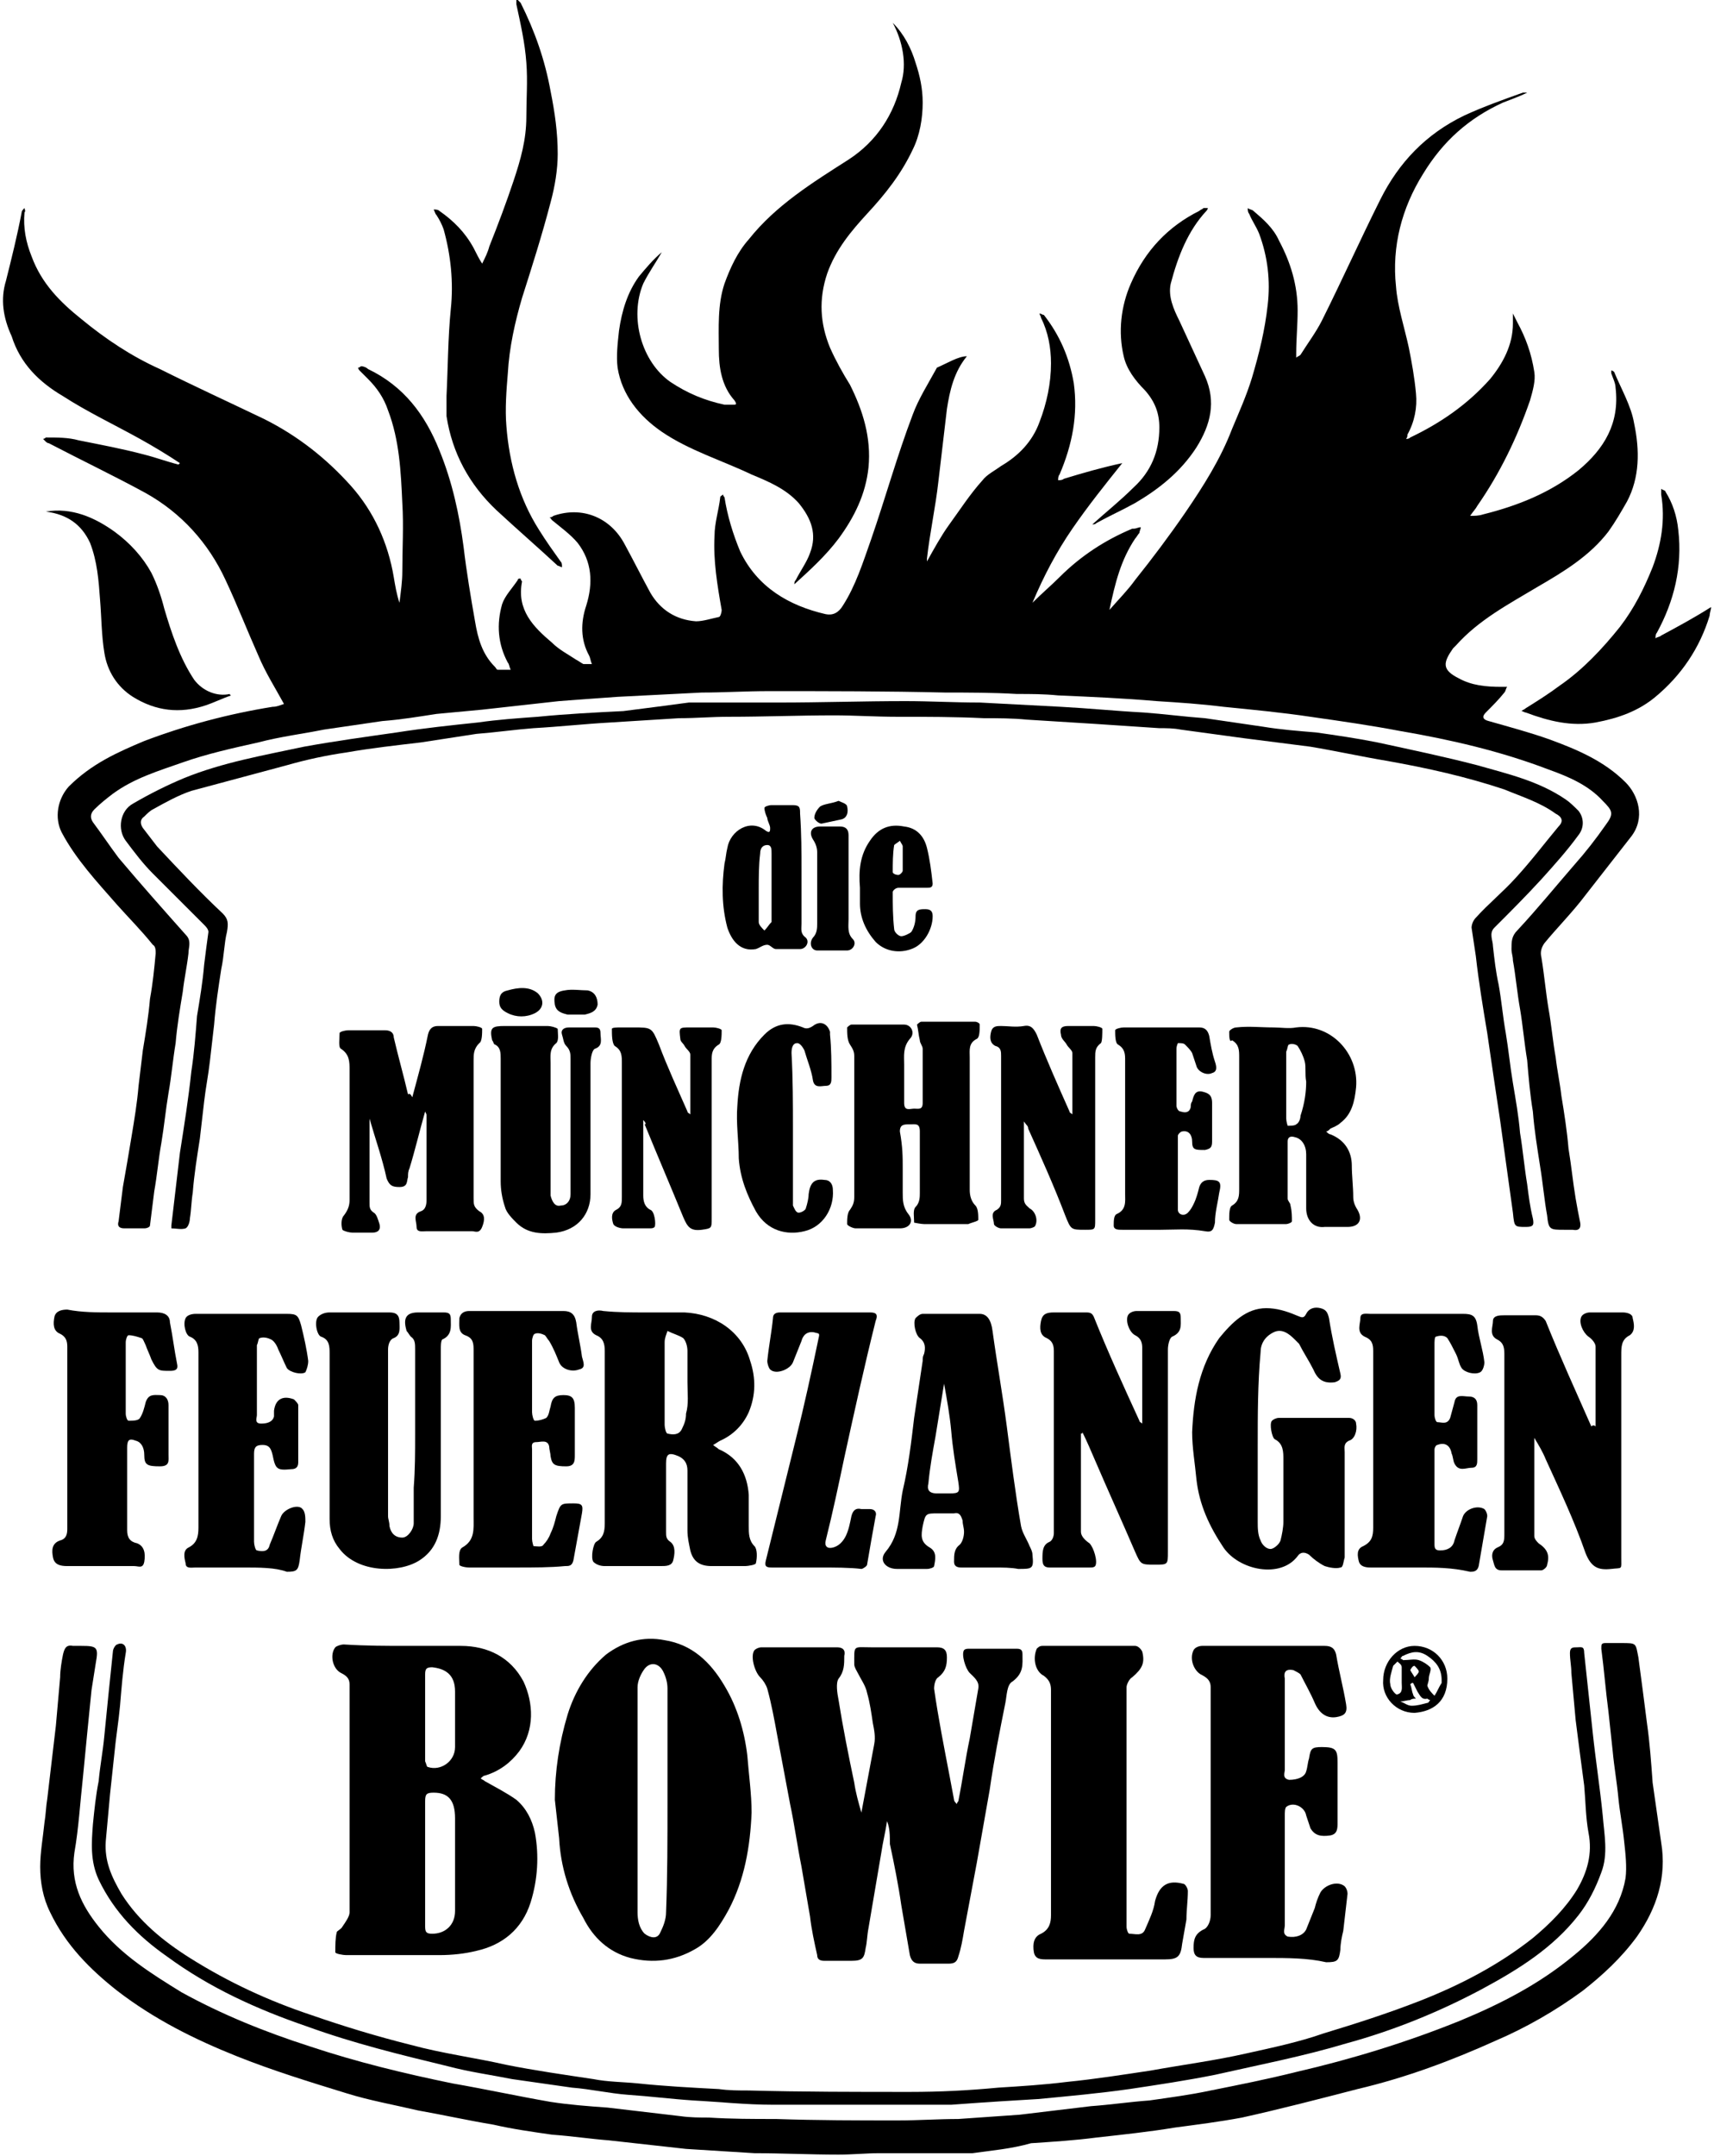 <svg width="692" height="870" xmlns="http://www.w3.org/2000/svg" xmlns:xlink="http://www.w3.org/1999/xlink" xml:space="preserve" overflow="hidden"><defs><clipPath id="clip0"><rect x="244" y="-110" width="692" height="870"/></clipPath></defs><g clip-path="url(#clip0)" transform="translate(-244 110)"><path d="M388.711 143.754C383.536 150.079 381.811 157.555 380.661 165.03 379.511 174.805 378.361 184.58 377.211 194.356 376.061 204.706 373.761 215.056 372.611 225.406 372.611 225.406 372.611 225.981 372.611 226.557 375.486 221.381 378.361 216.206 381.236 212.181 385.836 205.856 389.861 199.531 395.036 193.781 396.761 191.48 400.212 189.755 402.512 188.03 409.412 184.005 415.162 178.255 418.037 170.205 420.912 162.73 422.637 154.679 422.637 146.629 422.637 140.304 421.487 133.979 418.612 128.229 418.612 127.654 418.037 127.079 418.037 126.504 418.612 126.504 419.187 127.079 419.762 127.079 426.087 135.129 430.112 144.329 431.837 154.679 433.562 167.33 431.262 179.405 426.087 191.48 425.512 192.056 425.512 193.206 425.512 193.781 426.087 193.781 427.237 193.781 427.812 193.206 435.288 190.906 443.338 188.605 451.388 186.88 444.488 195.506 437.588 204.131 431.262 213.331 424.937 222.531 419.762 232.307 415.162 243.232 419.187 239.207 422.637 236.332 426.087 232.882 434.712 224.256 444.488 217.931 455.413 213.331 455.413 213.331 455.413 213.331 455.988 213.331 457.138 213.331 457.713 212.756 458.863 212.756 458.863 213.331 458.288 214.481 458.288 215.056 457.713 215.631 457.138 216.781 456.563 217.356 450.813 225.981 448.513 235.182 446.213 246.107 450.238 241.507 453.688 238.057 456.563 234.032 463.463 225.406 470.364 216.206 476.689 207.006 484.164 196.081 491.064 185.155 495.664 173.08 498.539 166.18 501.414 159.855 503.714 152.379 506.59 142.604 508.89 133.404 510.04 123.054 511.19 113.278 510.04 103.503 506.59 94.303 505.44 91.428 503.714 89.128 502.564 86.252 501.989 85.677 501.989 84.527 501.989 83.952 502.564 84.527 503.714 84.527 504.289 85.102 508.315 88.552 512.34 92.003 514.64 97.178 519.24 105.803 522.115 115.003 522.115 125.354 522.115 131.104 521.54 136.854 521.54 142.604 521.54 143.179 521.54 143.754 521.54 144.329 522.115 143.754 522.69 143.754 523.265 143.179 526.14 138.579 529.59 133.979 531.89 129.379 539.941 113.278 547.416 96.603 555.466 80.502 562.941 65.552 573.867 54.052 589.392 46.576 596.867 43.126 604.917 40.251 612.968 37.376 613.543 37.376 613.543 37.376 614.693 37.376 611.243 39.101 607.792 40.251 604.917 41.401 591.117 47.726 580.767 56.927 572.716 70.152 564.091 83.952 560.066 99.478 561.791 115.578 562.366 123.629 565.241 132.254 566.966 140.304 568.116 146.054 569.266 152.379 569.841 158.705 570.416 164.455 569.266 170.205 566.391 175.38 566.391 175.955 566.391 176.53 565.816 177.105 566.391 177.105 566.966 177.105 567.541 176.53 579.617 170.78 590.542 163.305 599.742 152.954 604.917 146.629 608.943 139.154 608.943 130.529 608.943 129.379 608.943 127.654 608.943 126.504 609.518 127.654 610.093 128.804 610.668 129.954 614.118 136.279 616.418 142.604 617.568 150.079 618.143 153.529 616.993 157.555 615.843 161.58 610.668 176.53 603.767 190.906 594.567 204.131 593.992 205.281 592.842 206.431 591.692 208.156 593.417 208.156 595.142 208.156 596.867 207.581 610.668 204.131 623.893 198.956 635.393 189.755 645.744 181.13 652.069 170.78 650.344 156.405 650.344 154.679 649.194 152.379 648.619 150.654 648.619 150.079 648.619 150.079 648.619 149.504 649.194 149.504 649.769 150.079 649.769 150.079 652.644 156.98 656.669 163.88 657.819 170.78 660.119 181.705 660.119 192.631 654.944 202.406 652.644 206.431 650.344 210.456 647.469 214.481 639.993 224.256 629.643 230.582 618.718 236.907 607.217 243.807 595.142 250.132 585.942 260.482 585.367 261.058 585.367 261.058 584.792 261.633 580.767 267.383 580.192 270.258 587.092 273.708 592.267 276.583 598.017 277.158 604.342 277.158 604.917 277.158 606.067 277.158 606.642 277.158 606.067 277.733 606.067 278.883 605.492 279.458 603.192 282.333 600.892 284.633 598.017 287.508 596.292 289.233 596.867 290.383 599.167 290.958 607.217 293.258 615.843 295.559 623.893 298.434 634.818 302.459 645.744 307.059 654.369 315.684 659.544 320.859 662.419 330.06 656.669 337.535 650.344 345.585 644.594 353.06 638.268 361.11 633.093 368.011 626.768 374.336 621.593 380.661 620.443 382.386 619.868 384.111 620.443 386.411 621.593 393.311 622.168 400.212 623.318 407.112 624.468 413.437 625.043 420.337 626.193 426.662 626.768 431.837 627.918 437.013 628.493 442.188 629.643 449.088 630.793 456.563 631.368 463.463 632.518 470.364 633.093 476.689 634.243 483.589 634.818 487.039 635.393 489.914 635.968 492.789 636.543 495.089 635.968 496.814 633.093 496.239 631.943 496.239 630.793 496.239 629.643 496.239 623.893 496.239 623.318 496.239 622.743 490.489 621.593 484.164 621.018 477.264 619.868 470.364 618.718 462.888 617.568 455.988 616.993 448.513 615.843 441.613 615.268 434.712 614.693 427.812 613.543 420.912 612.968 414.012 611.818 407.112 610.668 400.787 610.093 393.886 608.943 387.561 608.943 385.836 608.368 384.686 608.368 382.961 608.368 380.086 608.368 377.786 610.668 375.486 618.718 366.861 626.193 357.66 633.668 349.035 638.268 343.86 642.293 338.685 646.319 332.935 649.769 328.334 649.194 327.184 645.169 323.159 639.418 316.834 631.368 313.384 623.318 310.509 603.767 303.034 583.642 298.434 563.516 294.983 551.441 292.683 539.366 290.958 527.29 289.233 515.79 287.508 503.714 286.358 492.214 285.208 483.014 284.058 474.389 283.483 465.188 282.908 451.963 281.758 438.738 281.183 425.512 280.608 419.762 280.033 414.587 280.033 408.837 280.033 399.061 279.458 389.861 279.458 380.086 279.458 356.51 278.883 332.36 278.883 308.784 278.883 299.584 278.883 290.383 279.458 281.758 279.458 270.258 280.033 259.332 280.608 247.832 281.183 239.782 281.758 231.732 282.333 224.256 282.908 213.906 284.058 203.556 285.208 193.206 286.358 186.88 286.933 181.13 287.508 174.805 288.083 167.33 289.233 160.43 290.383 152.954 290.958 144.904 292.108 137.429 293.258 129.379 294.408 120.753 296.134 111.553 297.284 102.928 299.584 92.578 301.884 82.227 304.184 72.452 307.634 62.677 311.084 52.901 313.959 44.276 320.284 41.976 322.009 39.101 324.309 36.801 326.609 35.076 328.334 35.076 330.06 36.226 331.785 39.676 336.385 43.126 341.56 46.576 346.16 55.777 357.085 64.977 367.436 74.177 377.786 75.902 380.086 74.752 382.386 74.752 384.686 74.177 389.861 73.027 395.036 72.452 400.212 71.302 407.112 70.152 414.012 69.577 420.912 68.427 427.812 67.852 434.712 66.702 441.038 65.552 447.938 64.977 454.263 63.827 461.163 62.677 467.488 62.102 474.389 60.952 480.714 60.377 485.314 59.802 489.914 59.227 494.514 59.227 495.089 58.077 495.664 56.927 495.664 54.052 495.664 51.752 495.664 48.876 495.664 46.576 495.664 46.001 494.514 46.576 492.789 47.151 488.189 47.726 483.589 48.301 478.989 49.451 472.664 50.602 465.763 51.752 458.863 52.901 451.963 54.052 445.063 54.627 438.163 55.202 433.562 55.777 428.387 56.352 423.787 57.502 416.887 58.652 409.987 59.227 403.087 60.377 396.761 60.952 391.011 61.527 384.686 61.527 383.536 61.527 381.811 60.377 381.236 55.777 375.486 50.602 370.311 46.001 365.135 37.951 355.935 29.326 346.735 23.576 335.81 20.701 330.06 21.851 322.584 26.451 317.409 35.651 308.209 46.001 303.609 56.927 299.009 73.602 292.683 90.853 288.083 108.678 285.208 110.403 285.208 111.553 284.633 113.278 284.058 109.828 277.733 105.803 271.408 102.928 264.508 98.328 254.157 94.303 243.807 89.703 234.032 82.802 219.081 71.877 207.006 57.502 198.956 44.851 192.056 31.626 185.73 18.401 178.83 17.826 178.83 17.25 178.255 17.25 178.255 16.675 177.68 16.675 177.68 16.101 177.105 16.675 177.105 17.25 176.53 17.25 176.53 21.851 176.53 26.451 176.53 30.476 177.68 39.101 179.405 48.301 181.13 56.927 183.43 61.527 184.58 66.127 186.305 70.727 187.455 70.727 187.455 71.302 186.88 71.302 186.88 66.127 183.43 60.377 179.98 55.202 177.105 44.851 171.355 33.926 166.18 24.151 159.855 14.375 154.104 6.9 146.629 3.45 135.704 0 128.229-1.15 120.753 1.15 113.278 3.45 104.078 5.75 94.878 7.475 85.677 7.475 85.102 8.05 84.527 8.625 83.952 8.625 84.527 9.2 85.102 8.625 85.677 8.05 92.003 9.2 97.753 11.5 103.503 15.525 114.428 23.001 121.904 31.626 128.804 41.401 136.854 51.752 143.754 63.252 148.929 77.052 155.829 90.853 162.155 105.228 169.055 119.028 175.955 130.529 185.155 140.304 196.081 149.504 206.431 155.254 219.081 157.555 232.882 158.13 236.332 158.705 239.782 159.855 243.232 160.43 238.632 161.005 234.607 161.005 230.582 161.005 221.381 161.58 212.181 161.005 202.981 160.43 190.33 159.855 177.68 155.254 165.605 153.529 160.43 150.654 156.405 147.204 152.954 146.054 151.804 144.904 150.654 143.754 149.504 143.754 149.504 143.179 148.929 143.179 148.354 143.754 148.354 144.329 147.779 144.329 147.779 145.479 147.779 146.629 148.354 147.204 148.929 161.58 155.829 170.205 167.33 175.955 181.705 181.13 194.356 184.005 207.581 185.73 220.806 186.88 230.582 188.605 240.932 190.33 250.707 191.48 257.607 193.206 263.933 198.381 269.108 198.956 269.683 198.956 270.258 199.531 270.258 201.256 270.258 202.981 270.258 204.706 270.258 204.131 269.108 204.131 267.958 203.556 267.383 199.531 259.907 198.956 251.857 201.256 243.807 202.406 240.357 205.281 237.482 207.581 234.032 207.581 233.457 208.156 233.457 208.731 233.457 208.731 234.032 209.306 234.607 209.306 234.607 207.006 246.107 213.906 253.007 221.381 259.332 224.256 262.208 227.707 263.933 231.157 266.233 232.307 266.808 232.882 267.383 234.032 267.958 235.182 267.958 236.332 267.958 237.482 267.958 236.907 266.808 236.907 265.658 236.332 264.508 232.882 258.182 232.882 251.282 235.182 244.382 238.057 235.182 237.482 226.557 231.732 219.081 228.857 215.631 224.831 212.756 221.381 209.881 220.806 209.306 220.806 208.731 220.231 208.731 220.806 208.731 221.381 208.731 221.956 208.156 233.457 204.131 244.957 208.731 250.707 219.656 254.157 225.981 257.607 232.882 261.058 239.207 265.083 246.107 271.408 250.132 279.458 250.707 282.333 250.707 285.783 249.557 288.658 248.982 289.233 248.982 289.808 247.257 289.808 246.107 288.083 236.332 286.358 225.981 286.933 216.206 286.933 211.031 288.658 205.856 289.233 200.681 289.233 200.106 289.808 200.106 290.383 199.531 290.383 200.106 290.958 200.681 290.958 200.681 292.108 208.156 294.408 215.631 297.284 222.531 304.184 236.907 316.834 244.382 331.785 247.832 334.66 248.407 336.96 247.257 338.685 244.382 343.86 236.332 346.735 227.132 350.185 217.356 355.935 200.681 360.535 184.005 366.861 167.33 369.161 161.005 373.186 154.679 376.636 148.354 380.661 146.629 385.261 143.754 388.711 143.754Z" transform="matrix(1.001 0 0 1 245.262 -110)"/><path d="M391.011 868.85C378.361 868.85 366.286 868.85 353.635 868.85 347.885 868.85 342.71 869.425 336.96 869.425 325.459 869.425 313.959 868.85 303.034 868.85 293.833 868.275 284.633 867.7 275.433 867.125 265.083 865.975 254.732 864.825 244.382 863.675 236.907 863.1 229.432 861.95 221.381 861.375 213.331 860.225 205.281 859.075 197.806 857.35 187.455 855.625 177.105 853.325 167.33 851.6 157.555 849.299 147.779 847.574 138.579 844.699 123.629 840.099 108.678 835.499 94.303 829.749 77.052 822.849 60.952 814.798 46.001 803.298 35.076 794.673 25.301 784.898 18.976 771.672 16.101 765.922 14.95 759.597 14.95 753.272 14.95 747.521 16.101 741.196 16.675 735.446 17.25 731.996 17.25 729.121 17.826 725.671 18.976 715.896 20.126 706.12 21.276 696.345 21.851 690.02 22.426 683.12 23.001 676.794 23.001 673.919 23.576 670.469 24.151 667.594 24.726 665.294 25.301 663.569 28.176 664.144 29.326 664.144 30.476 664.144 31.626 664.144 37.951 664.144 38.526 664.719 37.376 671.044 36.801 674.494 36.226 678.52 35.651 681.97 34.501 693.47 33.351 704.97 32.201 717.046 31.051 727.396 30.476 737.746 28.751 747.521 27.026 759.597 31.626 768.797 38.526 777.422 47.726 788.923 59.802 796.398 71.877 803.873 88.552 813.073 105.803 819.974 123.629 825.724 142.604 832.049 161.58 836.649 181.13 840.674 194.356 842.974 207.581 845.849 220.806 848.149 228.282 849.299 235.757 849.874 243.807 850.449 253.582 851.6 263.358 852.75 273.133 853.9 277.158 854.475 281.183 854.475 284.633 854.475 293.833 855.05 302.459 855.05 311.659 855.05 328.334 855.625 345.01 855.625 361.11 855.625 369.161 855.625 377.211 855.05 385.261 855.05 393.886 854.475 401.937 853.9 409.987 853.325 419.762 852.174 428.962 851.024 438.738 849.874 446.788 849.299 454.263 848.149 462.313 847.574 470.364 846.424 478.989 845.274 487.039 843.549 498.539 841.249 510.04 838.949 521.54 836.074 543.966 830.899 566.391 823.999 587.667 815.373 604.342 808.473 619.868 800.423 633.668 788.923 643.444 780.872 652.069 771.097 654.369 757.872 654.944 753.272 654.369 748.097 653.794 742.921 653.219 737.171 652.069 731.421 651.494 725.671 650.919 719.346 649.769 713.021 649.194 706.695 648.619 701.52 648.044 695.77 647.469 690.595 646.319 681.97 645.744 673.919 644.594 665.294 644.594 663.569 644.594 662.994 646.319 662.994 648.619 662.994 650.344 662.994 652.644 662.994 658.969 662.994 658.394 662.994 659.544 668.744 660.694 677.37 661.844 685.995 662.994 695.195 664.144 703.245 664.719 711.295 665.294 719.346 666.444 727.396 667.594 735.446 668.744 743.496 671.044 757.297 667.019 769.947 658.969 781.447 652.644 790.073 645.169 796.973 637.118 803.298 626.193 811.348 614.118 818.249 602.042 823.424 584.217 831.474 565.816 838.374 546.266 842.974 530.74 846.999 515.215 851.024 499.689 854.475 490.489 856.2 481.289 857.35 472.664 858.5 462.313 860.225 451.388 861.375 441.038 862.525 432.412 863.675 423.212 864.25 414.587 864.825 406.537 867.125 399.061 867.7 391.011 868.85 391.011 868.85 391.011 868.85 391.011 868.85Z" transform="matrix(1.001 0 0 1 245.262 -110)"/><path d="M356.51 734.871C355.935 738.896 354.785 743.496 354.21 747.521 352.485 757.872 350.76 767.647 349.035 777.997 348.46 780.872 348.46 783.748 347.885 786.048 347.31 790.073 346.735 791.223 342.135 791.223 338.685 791.223 334.66 791.223 331.21 791.223 329.484 791.223 328.334 790.648 328.334 788.923 327.184 783.748 326.034 778.572 325.459 773.397 324.309 766.497 323.159 760.172 322.009 753.272 320.284 744.646 319.134 736.021 317.409 727.971 315.684 718.771 313.959 709.57 312.234 700.37 311.084 694.045 309.934 687.72 308.209 681.395 307.634 679.67 306.484 677.945 305.334 676.794 303.034 674.494 301.309 668.169 303.034 665.869 303.609 665.294 304.759 664.719 305.909 664.719 316.259 664.719 326.609 664.719 336.385 664.719 338.685 664.719 339.835 665.869 339.26 668.169 339.26 671.619 339.26 674.494 336.96 677.37 335.81 679.095 336.385 683.12 336.96 685.995 338.685 696.92 340.985 708.42 343.285 719.346 343.86 723.371 345.01 727.396 346.16 731.421 347.885 722.221 349.61 713.021 351.335 703.82 351.91 700.945 351.335 698.07 350.76 695.195 350.185 691.17 349.61 687.145 348.46 683.12 347.885 680.245 346.16 677.945 345.01 675.644 344.435 674.494 343.285 672.769 343.285 671.619 343.285 663.569 342.71 664.719 350.185 664.719 358.81 664.719 368.011 664.719 376.636 664.719 379.511 664.719 380.661 665.869 380.661 668.744 380.661 672.194 380.086 674.494 377.211 676.794 376.061 677.37 375.486 679.67 375.486 681.395 377.211 693.47 379.511 704.97 381.811 717.046 382.386 719.921 382.961 723.371 383.536 726.246 383.536 726.821 384.111 727.396 384.686 727.971 384.686 727.396 385.261 726.821 385.261 726.821 386.986 718.196 388.136 709.57 389.861 701.52 391.011 694.62 392.161 688.295 393.311 681.395 393.886 678.52 391.586 676.794 389.861 675.069 388.136 673.344 386.411 667.594 387.561 665.869 388.136 665.294 388.711 665.294 389.861 665.294 396.186 665.294 402.512 665.294 408.837 665.294 410.562 665.294 411.137 665.869 411.137 667.594 411.137 671.619 411.712 675.069 407.112 678.52 404.812 679.67 404.812 684.27 404.237 687.145 401.937 698.645 399.637 710.145 397.911 722.221 396.186 731.996 394.461 741.771 392.736 751.547 391.011 760.747 389.286 769.947 387.561 779.147 386.986 782.598 386.411 786.048 385.261 789.498 384.686 791.798 383.536 792.373 381.236 792.373 377.211 792.373 373.761 792.373 369.736 792.373 367.436 792.373 366.286 791.223 365.711 788.923 364.56 782.023 363.41 775.697 362.26 768.797 361.11 760.747 359.385 752.122 357.66 744.071 357.66 740.621 357.66 737.746 356.51 734.871 356.51 734.871 356.51 734.871 356.51 734.871Z" transform="matrix(1.001 0 0 1 245.262 -110)"/><path d="M358.81 9.2C363.41 13.8 366.286 19.551 368.011 25.301 369.736 30.476 370.886 35.651 370.886 41.401 370.886 47.726 369.736 54.627 366.861 60.377 362.26 70.152 355.935 78.202 348.46 86.252 342.135 93.153 335.81 100.628 332.36 110.403 328.909 120.753 329.484 130.529 333.51 140.304 335.81 145.479 338.685 150.654 341.56 155.254 346.735 165.605 350.185 176.53 349.035 188.605 347.885 199.531 343.285 208.731 336.96 217.356 331.785 224.256 325.459 230.007 319.134 235.757 320.284 235.757 319.709 235.757 319.134 235.757 319.134 235.182 319.134 234.607 319.709 234.032 321.434 230.582 324.309 226.557 325.459 223.106 328.334 215.631 326.034 209.306 320.859 202.981 315.684 197.231 308.784 194.356 301.884 191.48 289.808 185.73 276.583 181.705 265.658 174.23 256.457 167.905 249.557 159.28 247.832 148.354 247.257 143.754 247.832 138.579 248.407 133.404 249.557 125.354 251.857 117.878 256.457 111.553 259.332 108.103 262.208 104.653 265.658 101.778 263.358 105.803 260.482 109.828 258.182 114.428 252.432 128.229 257.607 146.054 269.108 154.104 276.008 158.705 282.908 161.58 290.958 163.305 292.108 163.305 293.258 163.305 294.408 163.305 295.559 163.305 296.134 163.305 294.983 161.58 289.808 155.829 288.658 148.354 288.658 140.879 288.658 132.254 288.083 123.054 290.958 114.428 293.258 108.103 296.134 101.778 300.734 96.603 311.659 82.802 326.609 73.602 340.985 64.402 352.485 56.927 359.385 46.001 362.26 33.351 364.56 25.876 362.835 16.675 358.81 9.2Z" transform="matrix(1.001 0 0 1 245.262 -110)"/><path d="M162.73 664.144C170.205 664.144 177.68 664.144 184.58 664.144 195.506 664.144 204.706 668.744 209.881 678.52 213.906 687.145 214.481 698.07 208.156 706.695 204.706 711.295 200.106 714.746 194.356 716.471 193.781 716.471 193.206 717.046 192.631 717.621 193.206 718.196 193.781 718.196 194.356 718.771 198.381 721.071 202.981 723.371 207.006 726.246 211.031 729.696 213.331 734.296 214.481 739.471 216.206 748.672 215.631 758.447 212.756 767.647 209.306 778.572 201.256 784.898 190.906 787.198 186.305 788.348 181.13 788.923 175.955 788.923 163.305 788.923 151.229 788.923 138.579 788.923 136.854 788.923 133.979 788.348 133.979 787.773 133.979 784.898 133.979 782.023 134.554 779.722 134.554 779.147 136.279 778.572 136.854 777.422 138.004 775.697 139.729 773.397 139.729 771.672 139.729 741.196 139.729 710.145 139.729 679.67 139.729 677.37 138.579 676.219 136.279 675.069 132.829 673.344 131.679 667.594 133.979 664.719 134.554 664.144 136.279 663.569 137.429 663.569 146.629 664.144 154.679 664.144 162.73 664.144ZM170.205 751.547C170.205 760.172 170.205 768.797 170.205 777.422 170.205 779.722 170.78 780.297 173.08 780.297 178.255 780.297 182.28 776.847 182.28 771.097 182.28 758.447 182.28 746.372 182.28 733.721 182.28 726.246 179.405 723.371 173.655 723.371 170.78 723.371 170.205 723.946 170.205 726.821 170.205 734.871 170.205 742.921 170.205 751.547ZM170.205 692.895C170.205 698.645 170.205 704.395 170.205 710.145 170.205 710.145 170.205 710.72 170.205 710.72 170.78 711.87 170.78 713.021 171.355 713.021 176.53 714.746 182.28 710.72 182.28 704.97 182.28 697.495 182.28 690.02 182.28 682.545 182.28 675.644 178.255 673.344 173.08 672.769 170.78 672.769 170.205 673.344 170.205 675.644 170.205 681.395 170.205 687.145 170.205 692.895Z" transform="matrix(1.001 0 0 1 245.262 -110)"/><path d="M222.531 726.246C222.531 714.746 224.256 703.245 227.707 691.745 230.582 682.545 235.757 673.919 243.232 667.594 250.132 662.419 258.182 660.119 266.808 661.844 277.733 663.569 285.208 670.469 290.958 680.245 296.134 688.87 299.009 698.645 300.159 708.42 300.734 715.896 301.884 723.946 301.884 731.421 301.309 745.221 299.009 758.447 292.683 770.522 289.233 776.847 285.208 783.173 278.883 786.623 270.833 791.223 262.208 792.373 253.007 790.073 244.382 787.773 238.057 782.023 234.032 773.972 228.282 764.197 224.831 753.272 224.256 741.771 223.681 736.596 223.106 731.421 222.531 726.246ZM267.958 726.821C267.958 711.87 267.958 696.345 267.958 681.395 267.958 679.095 267.383 676.794 266.233 674.494 264.508 671.044 261.058 670.469 258.757 673.344 257.032 675.644 255.882 678.52 255.882 680.82 255.882 711.295 255.882 741.196 255.882 771.672 255.882 774.547 256.457 777.997 258.757 780.297 261.058 782.023 263.933 782.598 265.083 779.722 266.233 777.422 267.383 774.547 267.383 771.672 267.958 757.297 267.958 741.771 267.958 726.821Z" transform="matrix(1.001 0 0 1 245.262 -110)"/><path d="M276.583 283.483C288.658 283.483 300.734 283.483 312.809 283.483 330.06 283.483 346.735 282.908 363.985 282.908 373.761 282.908 383.536 283.483 393.886 283.483 404.812 284.058 415.737 284.633 426.662 285.208 437.588 285.783 449.088 286.933 460.013 287.508 468.063 288.083 476.689 289.233 484.739 289.808 492.789 290.958 500.264 292.108 508.315 293.258 515.215 294.408 522.69 294.983 529.59 295.559 537.64 296.709 545.691 297.859 554.316 299.584 567.541 302.459 581.342 305.334 594.567 308.784 606.642 312.234 619.293 315.109 630.218 322.584 631.943 323.734 633.668 325.459 635.393 327.184 637.693 330.06 637.693 334.085 635.393 336.96 630.793 343.285 625.618 349.035 620.443 354.785 614.118 361.685 607.792 368.011 601.467 374.336 599.167 376.636 600.892 379.511 600.892 381.811 601.467 386.986 602.042 392.161 603.192 397.336 604.342 403.662 604.917 410.562 606.067 416.887 607.217 423.787 607.792 430.112 608.943 437.013 610.093 443.913 611.243 450.238 611.818 457.138 612.968 464.038 613.543 470.939 614.693 477.839 615.268 482.439 615.843 487.039 616.993 491.639 617.568 494.514 616.993 495.089 614.118 495.089 609.518 495.089 609.518 495.089 608.943 489.339 607.217 476.689 605.492 464.613 603.767 451.963 602.042 440.463 600.317 428.962 598.592 416.887 596.867 406.537 595.142 396.186 593.992 385.836 593.417 381.811 592.842 378.361 592.267 374.336 592.267 373.186 592.842 371.461 593.992 370.311 599.167 364.56 604.917 359.96 610.093 354.21 616.418 347.31 621.593 340.41 627.343 333.51 629.643 331.21 628.493 329.484 626.193 328.334 619.868 323.734 612.393 321.434 605.492 318.559 589.967 313.384 574.442 309.934 558.341 307.059 547.991 305.334 537.64 303.034 527.29 301.309 518.09 300.159 509.465 299.009 500.264 297.859 491.639 296.709 483.589 295.559 474.964 294.408 472.089 293.833 469.214 293.833 466.338 293.833 457.713 293.258 449.088 292.683 440.463 292.108 431.262 291.533 422.062 290.958 412.862 290.383 407.112 289.808 401.362 289.808 395.611 289.808 384.111 289.233 372.036 289.233 360.535 289.233 351.91 289.233 343.285 288.658 335.235 288.658 320.859 288.658 307.059 289.233 292.683 289.233 285.783 289.233 279.458 289.808 272.558 289.808 263.358 290.383 254.157 290.958 244.957 291.533 234.607 292.108 224.256 293.258 213.906 293.833 206.431 294.408 198.381 295.559 190.906 296.134 183.43 297.284 175.955 298.434 168.48 299.584 158.705 300.734 148.354 301.884 138.579 303.609 130.529 304.759 122.479 306.484 114.428 308.784 101.778 312.234 88.552 315.684 75.902 319.134 70.727 320.859 65.552 323.734 60.377 326.609 59.227 327.184 58.077 328.334 56.927 329.484 55.202 330.635 55.202 332.36 56.352 334.085 58.077 336.385 60.377 339.26 62.102 341.56 70.727 350.76 79.352 359.96 88.552 368.586 90.853 370.886 90.853 372.611 90.278 376.061 89.128 380.661 89.128 385.836 87.978 391.011 86.828 398.486 85.677 405.962 85.102 413.437 84.527 418.612 83.952 423.212 83.377 428.387 82.802 433.562 81.652 439.313 81.077 444.488 80.502 449.663 79.927 454.263 79.352 459.438 78.202 466.913 77.052 473.814 76.477 481.289 75.902 484.739 75.902 488.189 75.327 491.639 75.327 492.789 74.752 495.089 73.602 495.664 71.877 496.239 69.577 495.664 67.852 495.664 67.852 495.664 67.852 495.089 67.852 494.514 69.002 484.739 70.152 474.964 71.302 465.188 73.027 454.263 74.752 443.338 75.902 432.412 77.052 424.937 77.627 417.462 78.202 409.987 79.352 403.087 80.502 396.186 81.077 389.286 81.652 384.686 82.227 380.086 82.802 376.061 82.802 374.911 81.652 373.761 81.077 373.186 74.177 366.286 67.277 359.385 60.377 352.485 56.352 348.46 52.901 343.86 49.451 339.26 46.001 334.66 47.151 327.184 52.327 324.309 59.227 320.284 66.127 316.834 73.027 313.959 88.552 307.634 105.228 304.759 121.328 301.309 133.979 299.009 146.629 297.284 158.705 295.559 169.63 293.833 180.555 292.683 191.48 291.533 199.531 290.383 207.581 289.808 215.631 289.233 227.132 288.083 238.632 287.508 250.132 286.933 259.332 285.783 267.958 284.633 276.583 283.483 276.583 284.058 276.583 284.058 276.583 283.483Z" transform="matrix(1.001 0 0 1 245.262 -110)"/><path d="M509.465 790.073C500.839 790.073 492.789 790.073 484.164 790.073 481.289 790.073 480.139 788.923 480.139 786.048 480.139 782.598 480.714 780.297 484.164 778.572 485.889 777.997 487.039 775.122 487.039 772.822 487.039 742.346 487.039 711.295 487.039 680.82 487.039 677.945 485.314 676.794 483.014 675.644 480.139 673.919 478.414 669.319 480.139 665.869 480.714 664.719 482.439 664.144 483.589 664.144 493.364 664.144 503.714 664.144 513.49 664.144 519.815 664.144 526.715 664.144 533.04 664.144 535.915 664.144 537.065 665.294 537.64 667.594 538.79 674.494 540.516 680.82 541.666 687.72 542.241 691.17 541.091 692.32 537.64 692.895 533.615 693.47 530.74 691.17 529.015 687.145 527.29 683.12 524.99 679.095 523.265 675.644 522.69 675.069 521.54 674.494 520.39 673.919 517.515 673.344 516.365 674.494 516.94 677.37 516.94 689.445 516.94 702.095 516.94 714.171 516.94 715.321 515.79 717.621 518.665 718.196 522.115 718.196 524.99 717.046 525.565 714.746 526.14 713.021 526.14 711.295 526.715 709.57 527.29 705.545 527.865 704.97 531.89 704.97 537.64 704.97 538.215 706.12 538.215 711.295 538.215 719.346 538.215 727.396 538.215 735.446 538.215 737.746 538.215 740.046 535.34 740.621 531.315 741.196 529.015 740.621 527.29 737.746 526.715 736.021 526.14 734.296 525.565 732.571 524.99 729.121 520.39 726.821 517.515 729.121 516.94 729.696 516.94 731.421 516.94 732.571 516.94 745.796 516.94 758.447 516.94 771.672 516.94 773.397 516.94 775.122 516.94 776.847 516.94 778.572 515.79 780.297 518.09 781.447 521.54 782.023 524.415 780.872 525.565 778.572 526.715 775.697 527.865 772.822 529.015 769.947 529.59 767.647 530.165 765.922 531.315 763.622 533.04 760.747 537.64 759.022 540.516 760.747 541.666 761.322 542.241 763.047 542.241 764.197 541.666 769.372 541.091 773.972 540.516 779.147 539.941 781.447 539.366 784.323 539.366 786.623 538.79 791.223 538.215 791.798 533.615 791.798 526.14 790.073 518.09 790.073 509.465 790.073Z" transform="matrix(1.001 0 0 1 245.262 -110)"/><path d="M258.757 529.59C263.933 529.59 269.108 529.59 274.858 529.59 286.933 530.165 297.859 537.065 301.309 549.141 303.609 556.041 303.609 562.941 300.734 569.841 298.434 575.017 294.408 579.042 289.233 581.342 288.083 581.917 287.508 582.492 286.358 583.067 286.933 583.642 288.083 584.217 288.658 584.792 296.709 588.242 300.159 595.142 300.734 603.192 300.734 607.217 300.734 611.818 300.734 615.843 300.734 618.718 300.734 621.593 303.034 623.893 304.184 625.043 304.184 628.493 303.609 630.793 303.609 631.368 300.734 631.943 299.009 631.943 294.408 631.943 289.808 631.943 285.783 631.943 281.183 631.943 278.308 630.218 277.158 625.618 276.583 622.743 276.008 620.443 276.008 617.568 276.008 609.518 276.008 601.467 276.008 593.417 276.008 590.542 274.858 588.817 272.558 587.667 268.533 585.942 267.383 586.517 267.383 590.542 267.383 599.742 267.383 608.943 267.383 618.143 267.383 619.868 267.383 621.018 269.108 622.168 271.408 623.893 270.833 627.343 270.258 629.643 269.683 631.943 267.383 631.943 265.083 631.943 257.607 631.943 250.132 631.943 242.657 631.943 240.932 631.943 239.207 631.368 238.057 630.218 236.907 628.493 238.057 622.743 239.207 622.168 242.082 620.443 242.657 618.143 242.657 614.693 242.657 591.692 242.657 568.116 242.657 545.116 242.657 542.241 242.082 539.941 239.207 538.79 235.757 537.065 237.482 534.19 237.482 531.315 237.482 529.015 239.782 528.44 242.082 529.015 247.832 529.59 253.582 529.59 258.757 529.59ZM276.008 557.766C276.008 553.741 276.008 549.141 276.008 545.116 276.008 543.391 275.433 541.091 274.283 539.941 272.558 538.79 270.258 538.215 267.958 537.065 267.383 538.79 266.808 539.941 266.808 541.666 266.808 552.591 266.808 564.091 266.808 575.017 266.808 576.167 267.383 578.467 267.958 578.467 270.258 579.042 272.558 579.042 273.708 576.742 274.858 574.442 275.433 572.716 275.433 570.416 276.583 566.391 276.008 562.366 276.008 557.766Z" transform="matrix(1.001 0 0 1 245.262 -110)"/><path d="M382.386 849.299C361.685 849.299 335.81 849.299 310.509 849.299 299.584 849.299 289.233 848.149 278.308 847.574 269.683 846.999 260.482 845.849 251.857 845.274 244.382 844.699 236.907 842.974 229.432 842.399 221.381 841.249 213.331 840.099 205.281 838.949 196.656 837.224 188.03 836.074 179.405 833.774 160.43 829.174 141.454 824.574 122.479 817.674 102.353 810.773 83.377 802.148 66.127 789.498 54.627 781.447 44.851 771.672 38.526 758.447 35.076 750.972 35.651 743.496 36.226 736.021 36.801 730.271 37.376 724.521 38.526 718.771 39.101 712.445 40.251 706.695 40.826 700.37 41.401 694.62 41.976 688.87 42.551 683.12 43.126 677.37 43.701 672.194 44.276 666.444 44.276 665.294 45.426 663.569 46.001 663.569 48.301 662.419 50.026 664.144 49.451 667.019 48.301 673.919 47.726 681.395 47.151 688.295 46.576 694.62 45.426 701.52 44.851 707.845 44.276 713.021 43.701 718.771 43.126 723.946 42.551 730.271 41.976 736.596 41.401 742.921 40.826 750.972 43.701 757.297 47.726 764.197 54.627 775.122 64.402 783.173 75.327 790.073 90.853 799.848 106.953 807.323 124.204 813.073 137.429 817.674 150.654 821.699 164.455 825.149 177.105 828.599 190.33 830.324 202.981 833.199 214.481 835.499 226.557 837.224 238.057 838.949 243.807 840.099 250.132 840.099 255.882 840.674 266.808 841.824 277.733 842.399 288.658 842.974 292.683 843.549 296.709 843.549 300.734 843.549 322.584 844.124 343.86 844.124 365.711 844.124 377.786 844.124 389.286 843.549 401.362 842.399 410.562 841.824 419.762 841.249 428.962 840.099 440.463 838.949 451.388 837.224 462.888 835.499 475.539 833.199 488.764 831.474 501.414 828.599 511.765 826.299 522.69 823.999 532.465 820.549 545.691 816.523 558.341 812.498 571.566 807.323 587.667 800.998 603.192 792.948 616.993 782.023 623.893 776.272 630.218 769.947 634.818 762.472 638.843 755.572 641.143 748.097 639.418 739.471 638.268 733.146 638.268 726.821 637.693 720.496 636.543 711.87 635.393 703.245 634.243 694.045 633.668 687.72 633.093 681.395 632.518 675.069 632.518 672.194 631.943 669.894 631.943 667.019 631.943 664.719 633.093 664.719 634.818 664.719 636.543 664.719 637.693 664.144 637.693 667.019 638.843 677.945 639.993 688.295 641.143 699.22 642.293 710.145 644.019 721.071 645.169 732.571 645.744 740.046 647.469 748.097 644.594 755.572 642.293 761.897 639.418 767.647 635.393 772.822 625.043 786.048 611.243 794.673 596.292 802.723 579.042 811.923 560.641 819.399 541.666 824.574 524.415 829.749 506.59 833.199 488.764 837.224 477.264 839.524 465.763 841.249 454.263 842.974 442.188 844.699 429.537 845.849 417.462 846.999 407.687 847.574 397.911 848.149 382.386 849.299Z" transform="matrix(1.001 0 0 1 245.262 -110)"/><path d="M422.637 726.246C422.637 711.295 422.637 696.345 422.637 681.97 422.637 679.67 422.062 677.945 419.762 676.219 416.312 674.494 415.162 669.319 416.887 665.294 417.462 664.719 418.037 664.144 419.187 664.144 431.837 664.144 444.488 664.144 456.563 664.144 457.713 664.144 458.863 665.294 459.438 666.444 460.588 671.044 459.438 673.344 455.413 676.794 454.263 677.37 453.113 679.67 453.113 680.82 453.113 713.021 453.113 745.221 453.113 777.422 453.113 778.572 453.688 780.297 454.263 780.297 456.563 780.297 459.438 781.447 460.588 778.572 462.313 774.547 464.038 771.097 464.613 767.072 466.338 760.747 469.789 758.447 476.114 760.172 476.689 760.172 477.839 761.897 477.839 763.047 477.839 767.072 477.264 770.522 477.264 774.547 476.689 777.997 476.114 780.872 475.539 784.323 474.964 789.498 473.814 790.648 468.638 790.648 452.538 790.648 437.013 790.648 420.912 790.648 418.612 790.648 416.312 790.648 415.737 787.773 415.162 784.323 415.737 781.447 418.612 780.297 422.062 778.572 422.637 775.697 422.637 772.822 422.637 756.722 422.637 741.196 422.637 726.246Z" transform="matrix(1.001 0 0 1 245.262 -110)"/><path d="M506.015 583.642C506.015 593.992 506.015 603.767 506.015 614.118 506.015 616.418 506.015 619.293 507.165 621.593 507.74 623.318 509.465 625.043 511.19 625.043 512.34 625.043 514.64 623.318 515.215 621.593 515.79 619.293 516.365 616.418 516.365 614.118 516.365 605.492 516.365 597.442 516.365 588.817 516.365 585.942 516.365 582.492 512.915 580.767 511.765 580.192 510.615 574.442 511.765 573.292 512.34 572.716 513.49 572.141 514.64 572.141 523.84 572.141 533.615 572.141 542.816 572.141 544.541 572.141 545.691 573.292 545.691 574.442 546.266 577.317 545.116 580.767 542.816 581.342 540.516 582.492 541.091 584.217 541.091 585.942 541.091 599.167 541.091 612.968 541.091 626.193 541.091 626.768 541.091 627.918 541.091 628.493 540.516 630.218 540.516 632.518 539.366 632.518 537.64 633.093 534.765 632.518 533.04 631.943 530.74 630.793 528.44 629.068 526.715 627.343 524.99 626.193 523.265 626.193 522.115 627.918 515.215 637.118 498.539 633.668 492.214 624.468 486.464 615.843 482.439 607.217 481.289 596.867 480.714 590.542 479.564 584.217 479.564 577.892 480.139 564.666 482.439 551.441 490.489 539.941 495.664 533.615 501.414 527.865 509.465 527.865 513.49 527.865 517.515 529.015 521.54 530.74 523.265 531.315 524.415 532.465 525.565 530.165 526.715 527.865 529.015 527.29 531.315 527.865 533.615 528.44 534.19 529.59 534.765 531.89 535.915 539.366 537.64 546.841 539.366 554.316 539.941 556.616 538.79 557.191 537.065 557.766 532.465 558.341 530.165 556.616 528.44 552.591 526.715 549.141 524.415 545.691 522.69 542.241 522.115 541.666 521.54 541.091 520.965 540.516 518.665 538.215 515.79 535.915 512.34 537.64 508.89 539.366 507.165 542.241 507.165 545.691 506.015 558.341 506.015 570.991 506.015 583.642 505.44 583.642 505.44 583.642 506.015 583.642Z" transform="matrix(1.001 0 0 1 245.262 -110)"/><path d="M178.83 159.855C179.405 148.354 179.405 136.279 180.555 124.779 181.705 113.853 180.555 102.928 177.68 92.578 177.105 90.853 175.955 88.552 174.805 86.828 174.23 86.252 174.23 85.677 173.655 84.527 174.23 84.527 175.38 84.527 175.955 85.102 181.705 89.128 186.305 93.728 189.755 100.053 190.906 102.353 192.056 104.653 193.206 106.378 194.356 104.078 195.506 101.778 196.081 99.478 199.531 90.853 202.981 81.652 205.856 73.027 208.731 64.402 211.031 56.352 211.031 47.151 211.031 39.676 211.606 32.776 211.031 25.301 210.456 17.25 208.731 9.775 207.006 1.725 207.006 1.15 207.006 2.96855e-14 207.006-0.575 207.581 2.95258e-14 208.156 0.575 208.731 1.15 214.481 12.65 218.506 24.151 220.806 36.801 222.531 45.426 223.681 53.477 223.681 62.102 223.681 68.427 222.531 75.327 220.806 81.652 217.356 94.878 213.331 107.528 209.306 120.178 206.431 129.954 204.131 140.304 203.556 150.654 202.981 157.555 202.406 165.03 202.981 171.93 204.131 186.88 208.156 201.256 216.206 213.906 219.081 218.506 221.956 222.531 224.831 226.557 225.406 227.132 225.406 227.707 225.406 228.857 224.831 228.857 224.256 228.282 223.681 228.282 215.631 220.806 207.006 213.331 198.956 205.856 188.03 195.506 181.13 182.855 178.83 167.905 178.83 165.605 178.83 162.73 178.83 159.855Z" transform="matrix(1.001 0 0 1 245.262 -110)"/><path d="M642.293 575.592C642.293 564.666 642.293 553.741 642.293 543.391 642.293 542.241 641.143 540.516 639.418 539.366 637.118 537.64 635.393 533.615 636.543 531.315 637.118 530.165 638.843 529.59 639.993 529.59 644.594 529.59 648.619 529.59 653.219 529.59 654.944 529.59 657.244 530.165 657.244 531.89 657.819 534.19 658.394 537.065 656.094 538.79 652.644 540.516 652.644 543.391 652.644 546.841 652.644 573.867 652.644 601.467 652.644 628.493 652.644 633.668 653.219 632.518 648.619 633.093 643.444 633.668 640.568 632.518 638.268 626.768 633.668 613.543 627.918 601.467 622.168 588.817 621.018 585.942 619.293 583.067 617.568 580.192 617.568 593.417 617.568 606.642 617.568 619.868 617.568 621.018 618.718 622.168 619.293 622.743 622.743 625.043 623.893 627.343 622.743 631.368 622.743 632.518 621.018 633.668 620.443 633.668 615.268 633.668 609.518 633.668 604.342 633.668 601.467 633.668 601.467 631.368 600.892 629.643 600.317 627.918 600.317 625.618 602.617 624.468 605.492 623.318 605.492 621.593 605.492 618.718 605.492 594.567 605.492 570.416 605.492 546.266 605.492 543.391 604.917 541.666 602.617 540.516 599.167 538.79 600.892 535.34 600.892 533.04 600.892 530.74 603.767 530.74 605.492 530.74 609.518 530.74 614.118 530.74 618.143 530.74 619.868 530.74 621.018 531.315 622.168 533.04 627.918 547.416 634.243 561.216 640.568 575.592 641.143 575.017 641.718 575.017 642.293 575.592Z" transform="matrix(1.001 0 0 1 245.262 -110)"/><path d="M434.712 578.467C434.712 591.692 434.712 604.917 434.712 618.143 434.712 619.868 436.438 621.593 438.163 622.743 439.888 624.468 441.613 630.218 440.463 631.943 439.888 632.518 439.313 632.518 438.163 632.518 432.987 632.518 427.812 632.518 422.062 632.518 419.762 632.518 419.187 631.368 419.187 629.068 419.187 626.193 419.187 623.318 422.062 622.168 423.212 621.593 423.787 619.868 423.787 618.718 423.787 593.992 423.787 569.841 423.787 545.116 423.787 542.816 423.212 541.091 420.912 539.941 418.037 538.79 418.037 535.915 418.612 533.04 419.187 530.165 420.912 529.59 423.787 529.59 428.387 529.59 432.987 529.59 437.013 529.59 438.738 529.59 439.313 530.165 439.888 531.315 445.638 545.691 451.963 559.491 458.288 573.292 458.288 573.867 458.863 573.867 459.438 574.442 459.438 568.116 459.438 562.366 459.438 556.616 459.438 552.591 459.438 547.991 459.438 543.966 459.438 541.666 458.863 539.941 456.563 538.79 454.263 537.64 452.538 533.04 453.688 530.74 454.263 529.59 455.988 529.015 457.138 529.015 462.313 529.015 466.913 529.015 472.089 529.015 474.389 529.015 474.964 529.59 474.964 531.89 474.964 534.765 475.539 537.64 471.514 539.366 470.364 539.941 469.789 542.816 469.789 544.541 469.789 571.566 469.789 599.167 469.789 626.193 469.789 631.368 469.789 631.368 464.613 631.368 458.863 631.368 458.863 631.368 456.563 626.193 451.388 614.118 445.638 601.467 440.463 589.392 438.738 585.367 437.013 581.342 435.288 577.892 435.288 578.467 435.288 578.467 434.712 578.467Z" transform="matrix(1.001 0 0 1 245.262 -110)"/><path d="M166.18 579.042C166.18 567.541 166.18 556.041 166.18 544.541 166.18 542.241 166.18 540.516 164.455 539.366 163.88 538.79 163.305 537.64 162.73 537.065 161.58 533.04 161.58 529.59 167.33 529.59 170.78 529.59 174.23 529.59 177.68 529.59 179.98 529.59 180.555 530.165 180.555 532.465 180.555 535.34 181.13 538.79 177.105 540.516 176.53 541.091 176.53 543.391 176.53 544.541 176.53 566.966 176.53 589.392 176.53 611.818 176.53 619.293 174.23 625.618 167.905 629.643 159.855 634.818 143.179 634.818 135.704 625.043 132.829 621.593 131.679 617.568 131.679 612.968 131.679 590.542 131.679 568.691 131.679 546.266 131.679 543.391 131.679 540.516 128.229 539.366 126.504 538.79 125.354 533.04 127.079 531.315 128.229 530.165 129.954 529.59 131.679 529.59 139.729 529.59 147.779 529.59 155.829 529.59 158.705 529.59 159.855 530.74 159.855 533.615 159.855 535.915 160.43 538.79 157.555 539.941 155.829 540.516 155.254 542.816 155.254 544.541 155.254 566.966 155.254 589.392 155.254 611.818 155.254 612.968 155.829 614.118 155.829 615.843 156.405 618.718 158.13 620.443 161.005 620.443 163.305 620.443 165.605 616.993 165.605 614.693 165.605 610.093 165.605 604.917 165.605 600.317 166.18 592.842 166.18 585.942 166.18 579.042Z" transform="matrix(1.001 0 0 1 245.262 -110)"/><path d="M399.637 632.518C395.036 632.518 391.011 632.518 386.411 632.518 384.686 632.518 383.536 631.943 383.536 630.218 383.536 627.343 383.536 625.043 385.836 623.318 386.986 622.168 387.561 619.868 387.561 618.143 387.561 616.418 386.986 615.268 386.986 613.543 386.411 611.818 385.836 610.093 383.536 610.668 381.236 610.668 378.936 610.668 377.211 610.668 372.036 610.668 372.036 610.668 370.886 615.843 370.311 619.293 369.736 622.168 373.761 624.468 376.636 626.193 376.061 629.068 375.486 631.943 375.486 632.518 373.761 633.093 372.611 633.093 368.586 633.093 364.56 633.093 360.535 633.093 355.935 633.093 353.06 629.643 355.935 626.193 362.26 618.718 361.11 610.093 362.835 601.467 365.135 591.692 366.286 581.917 367.436 572.141 368.586 564.666 369.736 556.616 370.886 549.141 370.886 547.991 370.886 547.416 371.461 546.266 372.036 543.966 372.036 541.666 369.736 539.941 368.011 538.79 366.861 533.615 368.011 531.89 368.586 531.315 369.736 530.165 370.886 530.165 378.361 530.165 386.411 530.165 393.886 530.165 396.761 530.165 398.486 532.465 399.061 537.065 400.787 549.716 403.087 562.366 404.812 575.592 406.537 588.817 408.262 602.617 410.562 615.843 411.137 618.718 412.862 621.018 414.012 623.893 414.587 625.043 415.162 626.193 415.162 627.343 415.737 633.093 415.162 633.093 409.412 633.093 406.537 632.518 403.087 632.518 399.637 632.518ZM379.511 558.341C379.511 558.341 379.511 558.341 379.511 558.341 378.361 565.241 377.211 572.716 376.061 579.617 374.911 585.942 373.761 592.267 373.186 598.592 372.611 600.892 373.186 602.617 376.636 602.617 378.361 602.617 380.086 602.617 381.811 602.617 385.836 602.617 385.836 602.042 385.261 598.017 384.111 591.117 382.961 584.217 382.386 577.317 381.811 570.991 380.661 564.666 379.511 558.341Z" transform="matrix(1.001 0 0 1 245.262 -110)"/><path d="M207.006 632.518C200.681 632.518 194.356 632.518 188.03 632.518 186.305 632.518 184.005 631.943 184.005 631.368 184.005 629.068 183.43 625.618 185.155 624.468 190.33 621.593 189.755 616.993 189.755 612.393 189.755 589.967 189.755 567.541 189.755 545.116 189.755 542.241 189.755 539.941 186.305 538.79 183.43 537.64 184.005 534.765 184.005 531.89 184.58 529.59 186.305 529.015 188.03 529.015 200.681 529.015 213.331 529.015 225.981 529.015 228.857 529.015 230.582 530.165 231.157 533.615 231.732 538.215 232.882 542.816 233.457 547.416 234.032 549.716 235.182 552.016 232.307 552.591 229.432 553.741 225.406 552.591 224.256 549.716 223.106 546.841 221.956 543.966 220.231 541.091 219.656 540.516 219.081 539.366 218.506 538.79 217.356 538.215 215.631 537.64 214.481 538.215 213.906 538.215 213.331 539.941 213.331 541.091 213.331 550.866 213.331 560.066 213.331 569.841 213.331 570.991 213.906 573.292 214.481 573.292 216.206 573.292 217.931 572.716 219.081 572.141 220.231 570.991 220.231 569.266 220.806 567.541 221.381 564.091 222.531 562.941 225.981 562.941 229.432 562.941 230.582 564.091 230.582 568.116 230.582 574.442 230.582 580.767 230.582 587.092 230.582 589.392 230.582 591.692 227.132 591.692 222.531 591.692 221.381 591.117 220.806 587.667 220.806 586.517 220.231 584.792 220.231 583.642 219.656 580.767 216.781 581.917 215.056 581.917 212.756 581.917 213.331 583.642 213.331 584.792 213.331 596.867 213.331 608.943 213.331 621.018 213.331 622.168 213.906 623.893 213.906 623.893 215.056 623.893 217.356 624.468 217.931 623.318 219.081 622.168 220.231 620.443 220.806 618.718 221.956 616.418 222.531 614.118 223.106 611.818 224.831 606.642 224.831 606.642 230.007 606.642 233.457 606.642 234.032 607.217 233.457 610.668 232.307 616.993 231.157 623.318 230.007 629.643 229.432 631.943 228.282 631.943 226.557 631.943 220.806 632.518 213.906 632.518 207.006 632.518Z" transform="matrix(1.001 0 0 1 245.262 -110)"/><path d="M96.603 632.518C90.278 632.518 83.952 632.518 77.627 632.518 75.902 632.518 73.602 633.093 73.602 630.793 73.027 628.493 72.452 625.618 74.752 624.468 78.202 622.743 78.777 619.868 78.777 616.418 78.777 592.842 78.777 569.266 78.777 545.691 78.777 542.816 78.202 540.516 75.327 539.366 73.602 538.79 72.452 534.19 73.602 531.89 74.177 530.74 75.902 530.165 77.627 530.165 89.703 530.165 102.353 530.165 114.428 530.165 118.453 530.165 119.028 530.74 120.178 534.765 121.328 539.366 122.479 544.541 123.054 549.141 123.054 550.866 122.479 552.591 121.904 553.741 120.178 554.891 115.578 553.741 114.428 552.016 113.278 549.716 112.128 546.841 110.978 544.541 110.403 542.816 109.253 541.091 108.103 540.516 106.953 539.941 105.228 539.366 103.503 539.941 102.928 539.941 102.928 541.666 102.353 542.816 102.353 552.016 102.353 561.791 102.353 570.991 102.353 572.141 101.203 574.442 104.078 574.442 106.378 574.442 108.678 573.867 109.253 571.566 109.253 570.991 109.253 569.841 109.253 569.266 109.828 564.666 112.703 562.941 117.303 564.666 117.878 565.241 119.028 566.391 119.028 566.966 119.028 574.442 119.028 582.492 119.028 589.967 119.028 591.692 118.453 592.842 116.153 592.842 110.403 593.417 109.828 592.842 108.678 587.092 108.103 584.792 107.528 583.067 104.653 583.067 102.353 583.067 101.203 583.642 101.203 586.517 101.203 598.592 101.203 610.093 101.203 622.168 101.203 623.318 101.778 625.618 102.353 625.618 104.653 626.193 106.953 626.193 107.528 623.318 109.253 619.293 110.403 615.843 112.128 611.818 113.278 608.943 119.028 606.642 120.753 608.943 121.904 610.093 121.904 612.393 121.904 614.118 121.328 619.293 120.178 624.468 119.603 629.643 119.028 633.668 118.453 634.243 114.428 634.243 109.828 632.518 103.503 632.518 96.603 632.518Z" transform="matrix(1.001 0 0 1 245.262 -110)"/><path d="M570.991 632.518C564.666 632.518 557.766 632.518 551.441 632.518 549.141 632.518 547.416 631.943 546.841 630.218 546.266 627.918 545.691 625.043 548.566 623.893 552.016 622.168 552.591 619.868 552.591 616.418 552.591 592.842 552.591 568.691 552.591 545.116 552.591 542.241 552.016 540.516 549.141 539.366 545.691 537.64 547.416 534.19 547.416 531.89 547.416 529.59 549.716 530.165 551.441 530.165 564.091 530.165 576.167 530.165 588.817 530.165 592.267 530.165 593.992 530.74 594.567 534.765 595.142 539.941 596.867 544.541 597.442 549.716 597.442 550.866 596.867 553.166 595.717 553.741 593.417 554.891 589.392 553.741 588.242 552.016 587.092 550.291 587.092 548.566 585.942 546.266 584.792 543.966 583.642 541.666 582.492 539.941 581.342 538.79 579.617 538.79 577.892 539.366 577.317 539.366 577.317 541.666 577.317 542.241 577.317 552.016 577.317 561.216 577.317 570.991 577.317 572.141 577.892 573.867 578.467 573.867 580.192 573.867 582.492 575.017 583.642 572.141 584.217 569.841 584.792 568.116 585.367 565.816 585.942 562.366 588.817 563.516 591.117 563.516 593.417 563.516 594.567 564.666 594.567 566.966 594.567 574.442 594.567 581.342 594.567 588.817 594.567 590.542 594.567 592.267 592.267 592.267 589.967 592.267 587.092 593.992 585.367 590.542 584.792 589.392 584.792 587.667 584.217 586.517 583.642 583.067 581.342 581.917 578.467 583.067 577.892 583.067 577.317 584.217 577.317 584.792 577.317 597.442 577.317 610.093 577.317 623.318 577.317 625.043 577.892 625.618 579.617 625.618 582.492 625.618 584.792 624.468 585.367 621.593 586.517 618.143 587.667 615.268 588.817 611.818 589.967 608.943 594.567 607.217 597.442 608.943 598.017 609.518 598.592 610.668 598.592 611.818 597.442 618.718 596.292 625.043 595.142 631.943 594.567 634.243 592.842 634.243 591.692 634.243 584.217 632.518 577.892 632.518 570.991 632.518Z" transform="matrix(1.001 0 0 1 245.262 -110)"/><path d="M362.835 471.514C362.835 474.964 362.835 477.839 362.835 481.289 362.835 484.164 362.835 487.039 365.135 489.914 367.436 492.789 365.711 495.664 361.685 495.664 355.935 495.664 349.61 495.664 343.86 495.664 342.71 495.664 340.41 494.514 340.41 493.939 340.41 492.214 340.41 489.339 341.56 488.189 342.71 486.464 343.285 485.314 343.285 483.014 343.285 464.038 343.285 445.063 343.285 426.087 343.285 424.362 342.71 423.212 341.56 421.487 340.41 419.762 340.41 416.887 340.41 414.587 340.41 414.587 341.56 413.437 342.135 413.437 349.035 413.437 356.51 413.437 363.41 413.437 366.286 413.437 368.011 416.887 365.711 419.187 362.835 422.637 363.41 426.087 363.41 429.537 363.41 434.712 363.41 439.888 363.41 445.063 363.41 448.513 365.711 447.363 367.436 447.363 369.161 447.363 370.886 447.938 370.886 445.063 370.886 437.588 370.886 430.687 370.886 423.212 370.886 422.062 369.736 420.912 369.736 419.762 369.161 417.462 369.161 415.737 368.586 413.437 368.586 413.437 369.736 412.287 370.311 412.287 377.786 412.287 385.261 412.287 392.161 412.287 392.736 412.287 393.886 412.862 393.886 413.437 393.886 415.737 393.886 418.612 392.736 419.187 389.286 420.912 389.861 423.787 389.861 426.662 389.861 444.488 389.861 462.313 389.861 480.139 389.861 482.439 390.436 484.739 392.161 486.464 393.311 487.614 393.311 490.489 393.311 492.214 393.311 492.789 390.436 493.364 389.286 493.939 383.536 493.939 377.786 493.939 371.461 493.939 370.311 493.939 367.436 493.364 367.436 493.364 367.436 491.064 366.861 488.189 368.011 487.039 369.736 485.314 369.736 483.014 369.736 481.289 369.736 473.239 369.736 465.188 369.736 456.563 369.736 453.113 368.011 453.688 365.711 453.688 363.41 453.688 361.685 453.688 361.685 456.563 362.835 462.888 362.835 466.913 362.835 471.514Z" transform="matrix(1.001 0 0 1 245.262 -110)"/><path d="M165.03 442.763C167.33 434.137 169.63 426.087 171.355 417.462 171.93 415.162 173.08 414.012 175.38 414.012 179.98 414.012 185.155 414.012 189.755 414.012 190.906 414.012 193.206 414.587 193.206 415.162 193.206 416.887 193.206 420.337 192.056 420.912 189.755 423.212 189.755 425.512 189.755 427.812 189.755 446.213 189.755 464.613 189.755 483.589 189.755 485.889 189.755 487.039 192.056 488.764 194.356 489.914 194.356 492.214 193.206 495.089 192.056 497.964 190.33 496.814 189.18 496.814 182.855 496.814 177.105 496.814 170.78 496.814 169.055 496.814 166.755 497.389 166.755 495.089 166.755 492.789 165.03 489.914 168.48 488.764 170.205 488.189 170.78 486.464 170.78 484.164 170.78 472.664 170.78 461.738 170.78 450.238 170.78 449.663 170.78 449.663 170.205 448.513 167.905 456.563 166.18 464.038 163.88 471.514 163.305 472.664 163.305 473.814 163.305 474.964 162.73 476.689 163.305 478.989 159.855 478.989 156.98 478.989 155.829 478.414 154.679 475.539 152.954 467.488 150.079 459.438 147.779 451.388 147.779 454.263 147.779 457.138 147.779 460.013 147.779 468.638 147.779 476.689 147.779 485.314 147.779 487.039 147.779 488.189 149.504 489.339 150.654 489.914 151.229 492.214 151.804 493.939 152.379 496.239 151.229 497.389 148.929 497.389 146.054 497.389 143.754 497.389 140.879 497.389 139.729 497.389 137.429 496.814 136.854 496.239 136.279 494.514 136.279 491.639 137.429 490.489 139.154 488.189 139.729 486.464 139.729 484.164 139.729 466.913 139.729 449.088 139.729 431.837 139.729 428.387 139.729 425.512 136.279 423.212 135.129 422.637 135.704 419.187 135.704 416.887 135.704 416.312 138.004 415.737 139.154 415.737 144.329 415.737 148.929 415.737 154.104 415.737 156.405 415.737 157.555 416.887 157.555 418.612 159.28 426.087 161.58 434.137 163.305 441.613 163.88 441.038 164.455 441.613 165.03 442.763Z" transform="matrix(1.001 0 0 1 245.262 -110)"/><path d="M43.701 529.59C50.026 529.59 55.777 529.59 62.102 529.59 64.977 529.59 67.277 530.74 67.277 533.615 68.427 539.366 69.002 544.541 70.152 550.291 70.727 552.591 69.577 553.166 67.277 553.166 62.677 553.166 62.102 553.166 59.802 548.566 59.227 546.841 58.077 544.541 57.502 542.816 56.927 541.666 56.352 539.941 55.777 539.941 54.052 539.366 52.327 538.79 50.602 538.79 50.026 538.79 49.451 540.516 49.451 541.666 49.451 551.441 49.451 560.641 49.451 570.416 49.451 571.566 50.026 573.292 50.602 573.292 52.327 573.292 54.627 573.292 55.202 572.141 56.352 570.416 56.927 568.116 57.502 565.816 58.652 562.366 60.952 562.941 63.252 562.941 65.552 562.941 66.702 564.666 66.702 566.966 66.702 573.867 66.702 580.192 66.702 587.092 66.702 589.392 67.277 591.692 63.252 591.692 58.077 591.692 56.927 591.117 56.927 587.092 56.927 584.217 55.777 581.917 53.477 581.342 50.602 580.192 50.026 581.342 50.026 584.217 50.026 595.142 50.026 606.642 50.026 617.568 50.026 620.443 51.176 622.168 54.052 622.743 56.927 623.893 57.502 626.768 56.927 630.218 56.352 633.093 54.627 631.943 52.901 631.943 43.701 631.943 35.076 631.943 25.876 631.943 23.001 631.943 20.701 631.368 20.126 628.493 19.551 625.618 19.551 622.743 23.001 621.593 25.301 621.018 25.876 619.293 25.876 616.993 25.876 592.267 25.876 568.116 25.876 543.391 25.876 541.091 25.301 539.366 23.001 538.215 20.126 537.065 20.126 534.19 20.701 531.315 21.276 529.015 23.576 528.44 25.876 528.44 31.626 529.59 37.951 529.59 43.701 529.59Z" transform="matrix(1.001 0 0 1 245.262 -110)"/><path d="M512.34 414.587C515.215 414.587 518.665 415.162 521.54 414.587 535.34 412.862 546.841 424.937 545.691 438.738 545.116 444.488 543.966 449.663 539.366 453.113 538.215 454.263 536.49 454.838 535.34 455.413 534.765 455.988 534.19 456.563 533.615 456.563 534.19 457.138 534.765 457.713 535.34 457.713 541.091 460.013 543.966 464.613 543.966 470.364 543.966 474.389 544.541 478.989 544.541 483.014 544.541 484.739 545.116 486.464 546.266 488.189 548.566 492.214 546.841 495.089 542.241 495.089 539.366 495.089 535.915 495.089 533.04 495.089 528.44 495.664 525.565 492.214 525.565 487.614 525.565 480.139 525.565 473.239 525.565 465.763 525.565 462.313 523.84 459.438 520.965 458.863 519.24 458.288 518.09 458.863 518.09 460.588 518.09 468.063 518.09 476.114 518.09 483.589 518.09 484.739 519.24 485.314 519.24 486.464 519.815 488.764 519.815 491.064 519.815 492.789 519.815 493.364 518.09 493.939 517.515 493.939 510.615 493.939 503.714 493.939 497.389 493.939 496.239 493.939 494.514 492.789 494.514 492.214 494.514 489.914 494.514 487.039 495.664 486.464 498.539 484.739 498.539 482.439 498.539 479.564 498.539 461.738 498.539 444.488 498.539 426.662 498.539 423.787 498.539 421.487 495.664 419.762 494.514 420.912 494.514 418.037 494.514 416.312 494.514 415.737 496.239 414.587 497.389 414.587 502.564 414.012 507.165 414.587 512.34 414.587ZM525.565 436.438C525.565 436.438 525.565 436.438 525.565 436.438 524.99 433.562 525.565 430.687 524.99 428.387 524.415 426.087 523.265 423.787 522.115 422.062 521.54 421.487 519.815 420.912 518.665 421.487 518.09 421.487 518.09 423.212 517.515 424.362 517.515 433.562 517.515 442.188 517.515 451.388 517.515 452.538 518.09 454.263 518.09 454.263 519.24 454.263 520.965 454.263 521.54 453.688 522.69 453.113 523.265 451.388 523.265 450.238 524.99 445.063 525.565 440.463 525.565 436.438Z" transform="matrix(1.001 0 0 1 245.262 -110)"/><path d="M328.909 632.518C322.584 632.518 316.259 632.518 309.934 632.518 307.634 632.518 307.059 631.943 307.634 629.643 311.659 613.543 315.684 596.867 319.709 580.767 323.159 566.966 326.034 553.741 328.909 539.941 329.484 537.64 328.909 538.215 327.184 537.64 324.309 537.065 322.584 538.79 322.009 541.091 320.859 543.966 319.709 546.841 318.559 549.716 317.409 552.591 311.659 554.891 309.359 552.591 308.784 552.016 308.209 550.291 308.209 549.141 308.784 543.391 309.934 537.64 310.509 531.89 310.509 530.165 311.659 529.59 313.384 529.59 325.459 529.59 337.535 529.59 349.61 529.59 351.91 529.59 353.06 530.165 351.91 533.04 347.31 551.441 343.285 569.841 339.26 588.242 336.96 599.167 334.66 610.093 331.785 621.593 331.21 623.893 332.36 625.043 334.66 624.468 336.96 623.893 338.685 622.168 339.835 619.868 340.985 617.568 341.56 614.693 342.135 611.818 342.71 609.518 343.86 608.368 346.16 608.943 347.31 608.943 348.46 608.943 349.61 608.943 351.335 608.943 352.485 610.093 351.91 611.818 350.76 618.143 349.61 624.468 348.46 631.368 348.46 631.943 346.735 633.093 346.16 633.093 341.56 632.518 335.235 632.518 328.909 632.518Z" transform="matrix(1.001 0 0 1 245.262 -110)"/><path d="M411.712 452.538C411.712 463.463 411.712 473.814 411.712 483.589 411.712 485.889 412.862 486.464 414.012 487.614 416.312 488.764 417.462 492.214 416.312 494.514 416.312 495.089 414.587 495.664 414.012 495.664 409.987 495.664 406.537 495.664 402.512 495.664 401.362 495.664 399.637 494.514 399.637 493.939 399.637 492.214 397.911 489.339 400.787 488.189 402.512 487.039 402.512 485.889 402.512 484.164 402.512 464.613 402.512 445.063 402.512 426.087 402.512 424.362 402.512 422.637 400.212 422.062 397.911 420.912 397.911 418.612 398.486 416.312 399.061 414.012 400.787 414.012 402.512 414.012 405.387 414.012 408.262 414.587 411.712 414.012 414.587 413.437 415.737 415.162 416.887 417.462 420.912 427.812 425.512 438.163 430.112 448.513 430.112 449.088 430.687 449.088 431.262 449.663 431.262 441.038 431.262 432.987 431.262 424.937 431.262 423.787 429.537 422.637 428.962 421.487 428.387 420.337 426.662 419.187 426.662 417.462 426.087 415.162 426.662 414.012 429.537 414.012 432.987 414.012 436.438 414.012 439.888 414.012 441.038 414.012 443.338 414.587 443.338 415.162 443.338 416.887 443.338 420.337 442.763 420.912 440.463 422.637 440.463 424.362 440.463 426.662 440.463 448.513 440.463 470.364 440.463 492.214 440.463 496.239 440.463 496.239 436.438 496.239 430.687 496.239 430.687 496.239 428.387 490.489 423.787 478.414 418.612 466.913 413.437 455.413 413.437 454.263 412.862 454.263 411.712 452.538Z" transform="matrix(1.001 0 0 1 245.262 -110)"/><path d="M258.182 451.963C258.182 462.888 258.182 472.664 258.182 482.439 258.182 484.739 258.757 487.039 261.058 488.189 262.783 488.764 263.358 493.939 262.783 495.089 262.208 495.664 261.633 495.664 260.482 495.664 257.032 495.664 253.582 495.664 250.132 495.664 248.982 495.664 246.682 495.089 246.107 493.939 245.532 492.214 244.957 489.339 247.257 488.189 249.557 487.039 249.557 485.314 249.557 483.014 249.557 465.188 249.557 446.788 249.557 428.962 249.557 426.087 249.557 423.787 246.682 422.062 245.532 420.912 245.532 417.462 245.532 415.162 245.532 414.587 247.832 414.587 248.982 414.587 250.707 414.587 252.432 414.587 254.157 414.587 261.633 414.587 261.633 414.587 264.508 421.487 267.958 430.687 271.983 439.313 276.008 448.513 276.008 449.088 276.583 449.088 277.158 449.663 277.158 441.613 277.158 433.562 277.158 425.512 277.158 424.362 275.433 423.212 274.858 422.062 274.283 420.912 273.133 420.337 273.133 419.187 272.558 414.587 272.558 414.587 277.158 414.587 280.033 414.587 283.483 414.587 286.358 414.587 287.508 414.587 289.808 415.162 289.808 415.737 289.808 417.462 289.808 420.912 288.658 421.487 285.783 423.212 285.783 425.512 285.783 427.812 285.783 449.088 285.783 470.364 285.783 491.639 285.783 495.664 285.783 495.664 281.758 496.239 277.158 496.814 276.008 495.089 274.283 491.064 269.108 478.414 263.933 466.338 258.757 453.688 259.332 453.688 259.332 453.113 258.182 451.963Z" transform="matrix(1.001 0 0 1 245.262 -110)"/><path d="M228.857 453.688C228.857 445.063 228.857 435.863 228.857 427.237 228.857 425.512 228.857 423.787 227.132 422.062 225.981 420.912 225.981 419.187 225.406 417.462 224.831 415.737 225.981 414.587 228.282 414.587 231.732 414.587 235.182 414.587 238.632 414.587 240.357 414.587 240.932 415.162 240.932 416.887 240.932 419.187 242.082 422.062 238.632 423.212 237.482 423.787 236.907 427.237 236.907 428.962 236.907 446.788 236.907 464.038 236.907 481.864 236.907 489.914 231.732 496.239 223.106 497.389 217.356 497.964 211.606 497.964 207.006 493.364 205.281 491.639 202.981 489.339 202.406 487.039 201.256 483.589 200.681 480.139 200.681 476.689 200.681 460.013 200.681 443.913 200.681 427.237 200.681 424.937 200.681 422.637 198.381 421.487 197.806 421.487 197.806 420.337 197.231 419.762 196.081 414.587 197.231 414.012 202.406 414.012 208.156 414.012 213.906 414.012 219.656 414.012 220.806 414.012 223.106 414.587 223.681 415.162 223.681 416.887 224.256 419.762 223.106 420.912 220.231 423.212 220.806 426.087 220.806 428.962 220.806 445.638 220.806 462.313 220.806 478.989 220.806 480.139 220.806 481.289 220.806 482.439 221.381 484.739 222.531 487.039 224.831 486.464 227.132 486.464 228.857 484.739 228.857 481.864 228.857 472.089 228.857 462.888 228.857 453.688Z" transform="matrix(1.001 0 0 1 245.262 -110)"/><path d="M466.913 496.239C461.738 496.239 456.563 496.239 451.388 496.239 449.663 496.239 447.938 496.239 447.938 494.514 447.938 492.789 447.938 490.489 449.088 489.914 453.113 488.189 452.538 484.739 452.538 481.864 452.538 464.038 452.538 446.213 452.538 427.812 452.538 425.512 452.538 423.212 449.663 421.487 448.513 420.912 448.513 417.462 448.513 415.737 448.513 415.162 450.813 414.587 451.963 414.587 462.313 414.587 472.089 414.587 482.439 414.587 484.739 414.587 485.889 415.737 486.464 418.037 487.039 421.487 487.614 424.937 488.764 428.387 489.339 430.112 489.914 432.412 487.614 432.987 485.314 434.137 481.864 432.412 481.289 430.112 480.714 428.387 480.139 426.662 479.564 424.937 478.989 423.787 477.839 422.637 476.689 421.487 476.114 420.912 474.964 420.912 473.814 420.912 473.814 420.912 473.239 422.062 473.239 423.212 473.239 430.687 473.239 438.738 473.239 446.213 473.239 446.788 473.814 448.513 474.964 448.513 476.689 449.088 478.414 449.088 478.989 446.788 478.989 446.213 478.989 445.063 479.564 444.488 480.139 442.188 480.714 439.888 483.589 440.463 485.889 441.038 487.614 441.613 487.614 445.063 487.614 450.238 487.614 454.838 487.614 460.013 487.614 462.313 487.614 463.463 484.739 464.038 480.714 464.038 479.564 464.038 479.564 460.588 479.564 458.288 478.414 455.988 475.539 456.563 474.964 456.563 473.814 457.713 473.814 458.288 473.814 468.063 473.814 478.414 473.814 488.189 473.814 489.914 476.114 491.064 477.839 489.339 478.989 488.189 479.564 487.039 480.139 485.889 481.289 483.589 481.864 481.289 482.439 478.989 483.014 477.264 484.164 476.114 486.464 476.114 490.489 476.114 491.639 476.689 490.489 481.289 489.914 485.314 488.764 489.339 488.764 493.364 488.189 496.239 487.614 497.389 484.739 496.814 477.839 495.664 472.664 496.239 466.913 496.239Z" transform="matrix(1.001 0 0 1 245.262 -110)"/><path d="M439.313 211.606C445.063 206.431 450.813 201.831 455.988 196.656 462.888 190.33 466.338 182.28 466.338 172.505 466.338 166.755 464.613 162.155 460.588 157.555 456.563 153.529 453.113 148.929 451.963 143.754 449.663 133.979 450.813 123.629 454.838 114.428 460.588 101.203 469.789 91.428 482.439 85.102 483.014 84.527 483.589 84.527 484.164 83.952 484.739 83.952 485.314 83.952 485.889 83.952 485.889 84.527 485.314 85.102 485.314 85.102 477.839 93.153 473.814 103.503 470.939 114.428 469.789 119.603 472.089 124.779 474.389 129.379 477.839 136.854 481.289 144.329 484.739 151.804 489.339 162.155 487.039 171.355 481.289 180.555 474.964 190.33 466.338 197.231 456.563 202.981 451.388 205.856 446.213 208.156 441.038 211.031 440.463 211.606 439.888 211.606 439.313 211.606Z" transform="matrix(1.001 0 0 1 245.262 -110)"/><path d="M688.87 244.957C688.87 246.107 688.295 247.257 688.295 248.407 684.27 261.633 676.794 272.558 666.444 281.183 659.544 286.933 651.494 289.808 642.293 291.533 632.518 293.258 623.318 290.958 614.118 287.508 613.543 287.508 612.968 286.933 612.393 286.933 612.968 286.358 613.543 286.358 614.118 285.783 618.718 282.908 623.318 280.033 627.918 276.583 637.118 270.258 645.169 261.633 652.069 253.007 657.819 245.532 661.844 237.482 665.294 228.857 668.744 219.656 670.469 209.881 668.744 199.531 668.744 198.956 668.744 198.381 668.744 197.231 669.319 197.806 670.469 197.806 670.469 198.381 673.344 202.981 675.069 208.156 675.644 213.906 677.37 228.857 673.919 242.657 667.019 255.307 666.444 255.882 666.444 257.032 666.444 257.607 667.019 257.032 668.169 257.032 668.744 256.457 676.219 252.432 682.545 248.982 688.87 244.957Z" transform="matrix(1.001 0 0 1 245.262 -110)"/><path d="M318.559 455.413C318.559 464.613 318.559 474.389 318.559 483.589 318.559 484.739 318.559 485.889 318.559 486.464 319.134 487.614 319.709 489.339 320.859 489.339 322.009 489.339 323.734 488.189 323.734 487.614 324.309 485.889 324.884 483.589 324.884 481.864 325.459 477.264 327.184 475.539 331.21 476.114 333.51 476.114 334.66 477.839 334.66 480.139 335.235 487.614 330.635 495.089 323.159 496.814 316.259 498.539 308.209 496.814 303.609 488.764 300.159 482.439 297.284 475.539 296.709 467.488 296.709 460.588 295.559 453.113 296.134 446.213 296.709 435.863 299.009 425.512 307.059 417.462 311.659 412.862 316.834 412.287 322.584 414.587 323.734 415.162 324.884 415.162 326.609 414.012 329.484 411.712 332.36 412.862 333.51 416.312 333.51 416.887 333.51 416.887 333.51 417.462 334.085 423.212 334.085 428.962 334.085 434.712 334.085 436.438 334.085 438.163 331.785 438.163 330.06 438.163 327.184 439.313 326.609 435.863 326.034 431.837 324.309 427.812 323.159 423.787 322.584 422.637 321.434 420.912 320.284 420.912 318.559 420.912 317.984 422.637 317.984 424.937 318.559 435.288 318.559 445.638 318.559 455.413Z" transform="matrix(1.001 0 0 1 245.262 -110)"/><path d="M17.25 206.431C27.601 204.706 36.801 208.731 44.851 214.481 51.176 219.081 56.352 224.831 59.802 231.157 62.102 235.757 63.827 240.932 64.977 245.532 67.852 255.307 71.302 265.658 77.052 274.283 80.502 278.883 86.252 281.183 91.428 280.033 91.428 280.033 91.428 280.608 92.003 280.608 88.552 281.758 85.102 283.483 81.652 284.633 71.302 288.083 61.527 286.933 52.327 281.183 46.001 277.158 41.976 270.833 40.826 263.358 39.676 256.457 39.676 248.982 39.101 242.082 38.526 234.032 37.951 226.557 35.076 219.081 31.626 211.606 25.876 207.581 17.25 206.431Z" transform="matrix(1.001 0 0 1 245.262 -110)"/><path d="M322.009 351.91C322.009 358.81 322.009 365.711 322.009 372.611 322.009 374.911 321.434 376.636 323.734 378.361 325.459 380.086 323.734 382.961 321.434 382.961 317.984 382.961 315.109 382.961 311.659 382.961 310.509 382.961 309.359 381.236 308.209 381.236 306.484 381.236 305.334 382.386 303.609 382.961 297.284 384.111 293.833 379.511 292.108 374.336 289.808 365.711 289.808 357.085 290.958 348.46 291.533 346.16 291.533 344.435 292.108 342.135 293.258 335.235 301.309 330.06 307.634 335.235 309.359 336.385 309.359 335.235 309.359 334.085 309.359 332.935 308.209 331.21 308.209 330.06 307.634 328.909 307.059 327.184 307.059 326.034 307.059 325.459 308.784 324.884 309.934 324.884 312.809 324.884 315.684 324.884 318.559 324.884 321.434 324.884 321.434 326.034 321.434 328.334 322.009 336.385 322.009 343.86 322.009 351.91ZM304.759 358.81C304.759 363.41 304.759 368.011 304.759 372.036 304.759 373.186 305.909 374.336 307.059 375.486 308.209 374.336 308.784 373.186 309.934 372.036 309.934 372.036 309.934 371.461 309.934 370.886 309.934 362.26 309.934 353.06 309.934 344.435 309.934 342.71 309.934 340.985 308.209 340.985 306.484 340.985 305.334 342.135 305.334 344.435 304.759 349.035 304.759 354.21 304.759 358.81Z" transform="matrix(1.001 0 0 1 245.262 -110)"/><path d="M345.585 358.235C345.01 351.335 345.585 345.01 349.61 339.26 353.06 334.085 357.66 332.36 363.41 333.51 368.586 334.085 371.461 337.535 372.611 342.135 373.761 346.735 374.336 351.335 374.911 356.51 374.911 358.235 373.761 358.235 372.611 358.235 368.586 358.235 365.135 358.235 361.11 358.235 359.96 358.235 358.81 359.385 358.81 359.96 358.81 365.135 358.81 369.736 359.385 374.911 359.385 376.061 361.11 377.786 362.26 377.786 363.41 377.786 365.711 376.636 366.286 376.061 367.436 374.336 368.011 372.036 368.011 369.736 368.011 366.861 369.736 366.861 372.036 366.861 374.336 366.861 374.911 368.011 374.911 369.736 374.911 374.911 371.461 381.236 366.286 382.961 361.685 384.686 355.935 384.111 351.91 380.086 347.885 375.486 345.585 370.311 345.585 364.56 345.585 362.26 345.585 360.535 345.585 358.235ZM362.835 346.16C362.835 346.16 362.835 346.16 362.835 346.16 362.835 344.435 362.835 342.71 362.835 341.56 362.835 340.985 362.26 340.41 361.685 339.26 361.11 339.835 359.96 340.41 359.385 340.985 358.81 344.435 358.81 348.46 358.81 351.91 358.81 352.485 359.96 353.06 361.11 353.06 361.685 353.06 362.835 351.91 362.835 351.335 362.835 349.61 362.835 347.885 362.835 346.16Z" transform="matrix(1.001 0 0 1 245.262 -110)"/><path d="M340.985 355.935C340.985 361.11 340.985 365.711 340.985 370.886 340.985 373.761 340.41 376.636 342.71 378.936 344.435 380.661 342.71 383.536 340.41 383.536 336.385 383.536 332.36 383.536 328.334 383.536 326.034 383.536 324.884 380.661 326.609 378.361 328.334 376.636 328.334 374.336 328.334 372.611 328.334 362.835 328.334 353.635 328.334 343.86 328.334 342.135 327.759 340.41 326.609 338.685 324.884 335.81 326.034 333.51 329.484 333.51 332.36 333.51 334.66 333.51 337.535 333.51 339.835 333.51 340.985 334.66 340.985 336.96 340.985 343.285 340.985 349.61 340.985 355.935Z" transform="matrix(1.001 0 0 1 245.262 -110)"/><path d="M556.616 677.945C556.616 670.469 562.366 664.144 569.266 664.144 576.742 664.144 582.492 669.894 582.492 677.37 582.492 686.57 576.742 690.595 569.266 691.17 561.791 691.17 556.041 684.845 556.616 677.945ZM580.192 677.945C580.192 673.344 577.892 670.469 574.442 668.169 570.991 665.869 568.116 666.444 564.666 668.169 564.091 668.169 564.091 668.744 563.516 669.319 564.091 669.319 564.666 669.894 564.666 669.894 566.966 669.894 569.266 669.319 570.991 669.894 572.716 670.469 574.442 671.619 575.592 672.769 576.167 673.919 575.017 675.644 575.017 677.37 575.017 678.52 574.442 679.67 574.442 680.245 575.017 681.97 576.167 683.12 577.317 684.27 578.467 682.545 579.042 680.82 580.192 679.095 580.192 678.52 580.192 677.945 580.192 677.945ZM564.091 677.37C564.091 677.37 564.091 677.37 564.091 677.37 564.091 675.644 564.091 674.494 564.091 672.769 564.091 671.619 562.941 671.044 562.366 670.469 561.791 671.044 561.216 671.619 560.641 672.194 560.066 674.494 558.916 677.37 559.491 679.67 559.491 681.395 561.791 684.27 562.366 683.695 564.666 683.12 564.091 680.82 564.091 679.095 564.091 678.52 564.091 677.945 564.091 677.37ZM568.691 679.095C568.116 679.095 568.116 679.095 567.541 679.67 568.116 680.82 568.116 682.545 568.691 683.695 568.691 684.27 569.266 684.845 569.841 685.42 569.266 685.42 568.116 685.42 567.541 685.995 566.391 685.995 564.666 686.57 563.516 686.57 565.241 687.145 566.391 688.295 568.116 688.295 570.416 688.295 572.141 687.72 574.442 687.145 575.017 687.145 575.017 686.57 575.592 685.995 575.017 685.995 574.442 685.42 574.442 685.42 572.141 685.995 571.566 684.27 570.416 682.545 569.841 681.395 569.266 680.245 568.691 679.095ZM567.541 673.919C568.116 675.069 568.691 675.644 569.266 676.794 569.841 676.219 570.991 675.069 570.991 674.494 570.991 673.919 569.841 672.769 569.266 672.194 568.691 672.194 568.116 672.769 567.541 673.919Z" transform="matrix(1.001 0 0 1 245.262 -110)"/><path d="M200.106 404.237C200.106 401.937 200.681 400.212 203.556 399.637 207.581 398.486 212.181 397.911 215.631 400.787 218.506 403.662 217.931 407.112 214.481 408.837 211.031 410.562 207.006 410.562 203.556 408.837 201.256 407.687 200.106 406.537 200.106 404.237Z" transform="matrix(1.001 0 0 1 245.262 -110)"/><path d="M231.157 409.412C230.007 409.412 228.857 409.412 227.707 409.412 225.406 408.837 223.106 408.262 222.531 405.387 221.956 401.937 222.531 400.212 226.557 399.637 229.432 399.061 232.882 399.637 235.757 399.637 238.632 400.212 239.782 402.512 239.782 405.387 239.207 408.262 236.907 408.837 234.607 409.412 233.457 409.412 232.307 409.412 231.157 409.412Z" transform="matrix(1.001 0 0 1 245.262 -110)"/><path d="M336.96 323.159C338.11 323.734 340.41 324.309 340.41 325.459 340.985 327.759 340.41 330.06 338.11 330.635 335.235 331.21 332.935 331.785 330.06 332.36 328.909 332.36 327.184 330.635 327.184 330.06 327.184 328.334 328.334 326.609 329.484 325.459 331.21 324.309 334.085 324.309 336.96 323.159Z" transform="matrix(1.001 0 0 1 245.262 -110)"/></g></svg>